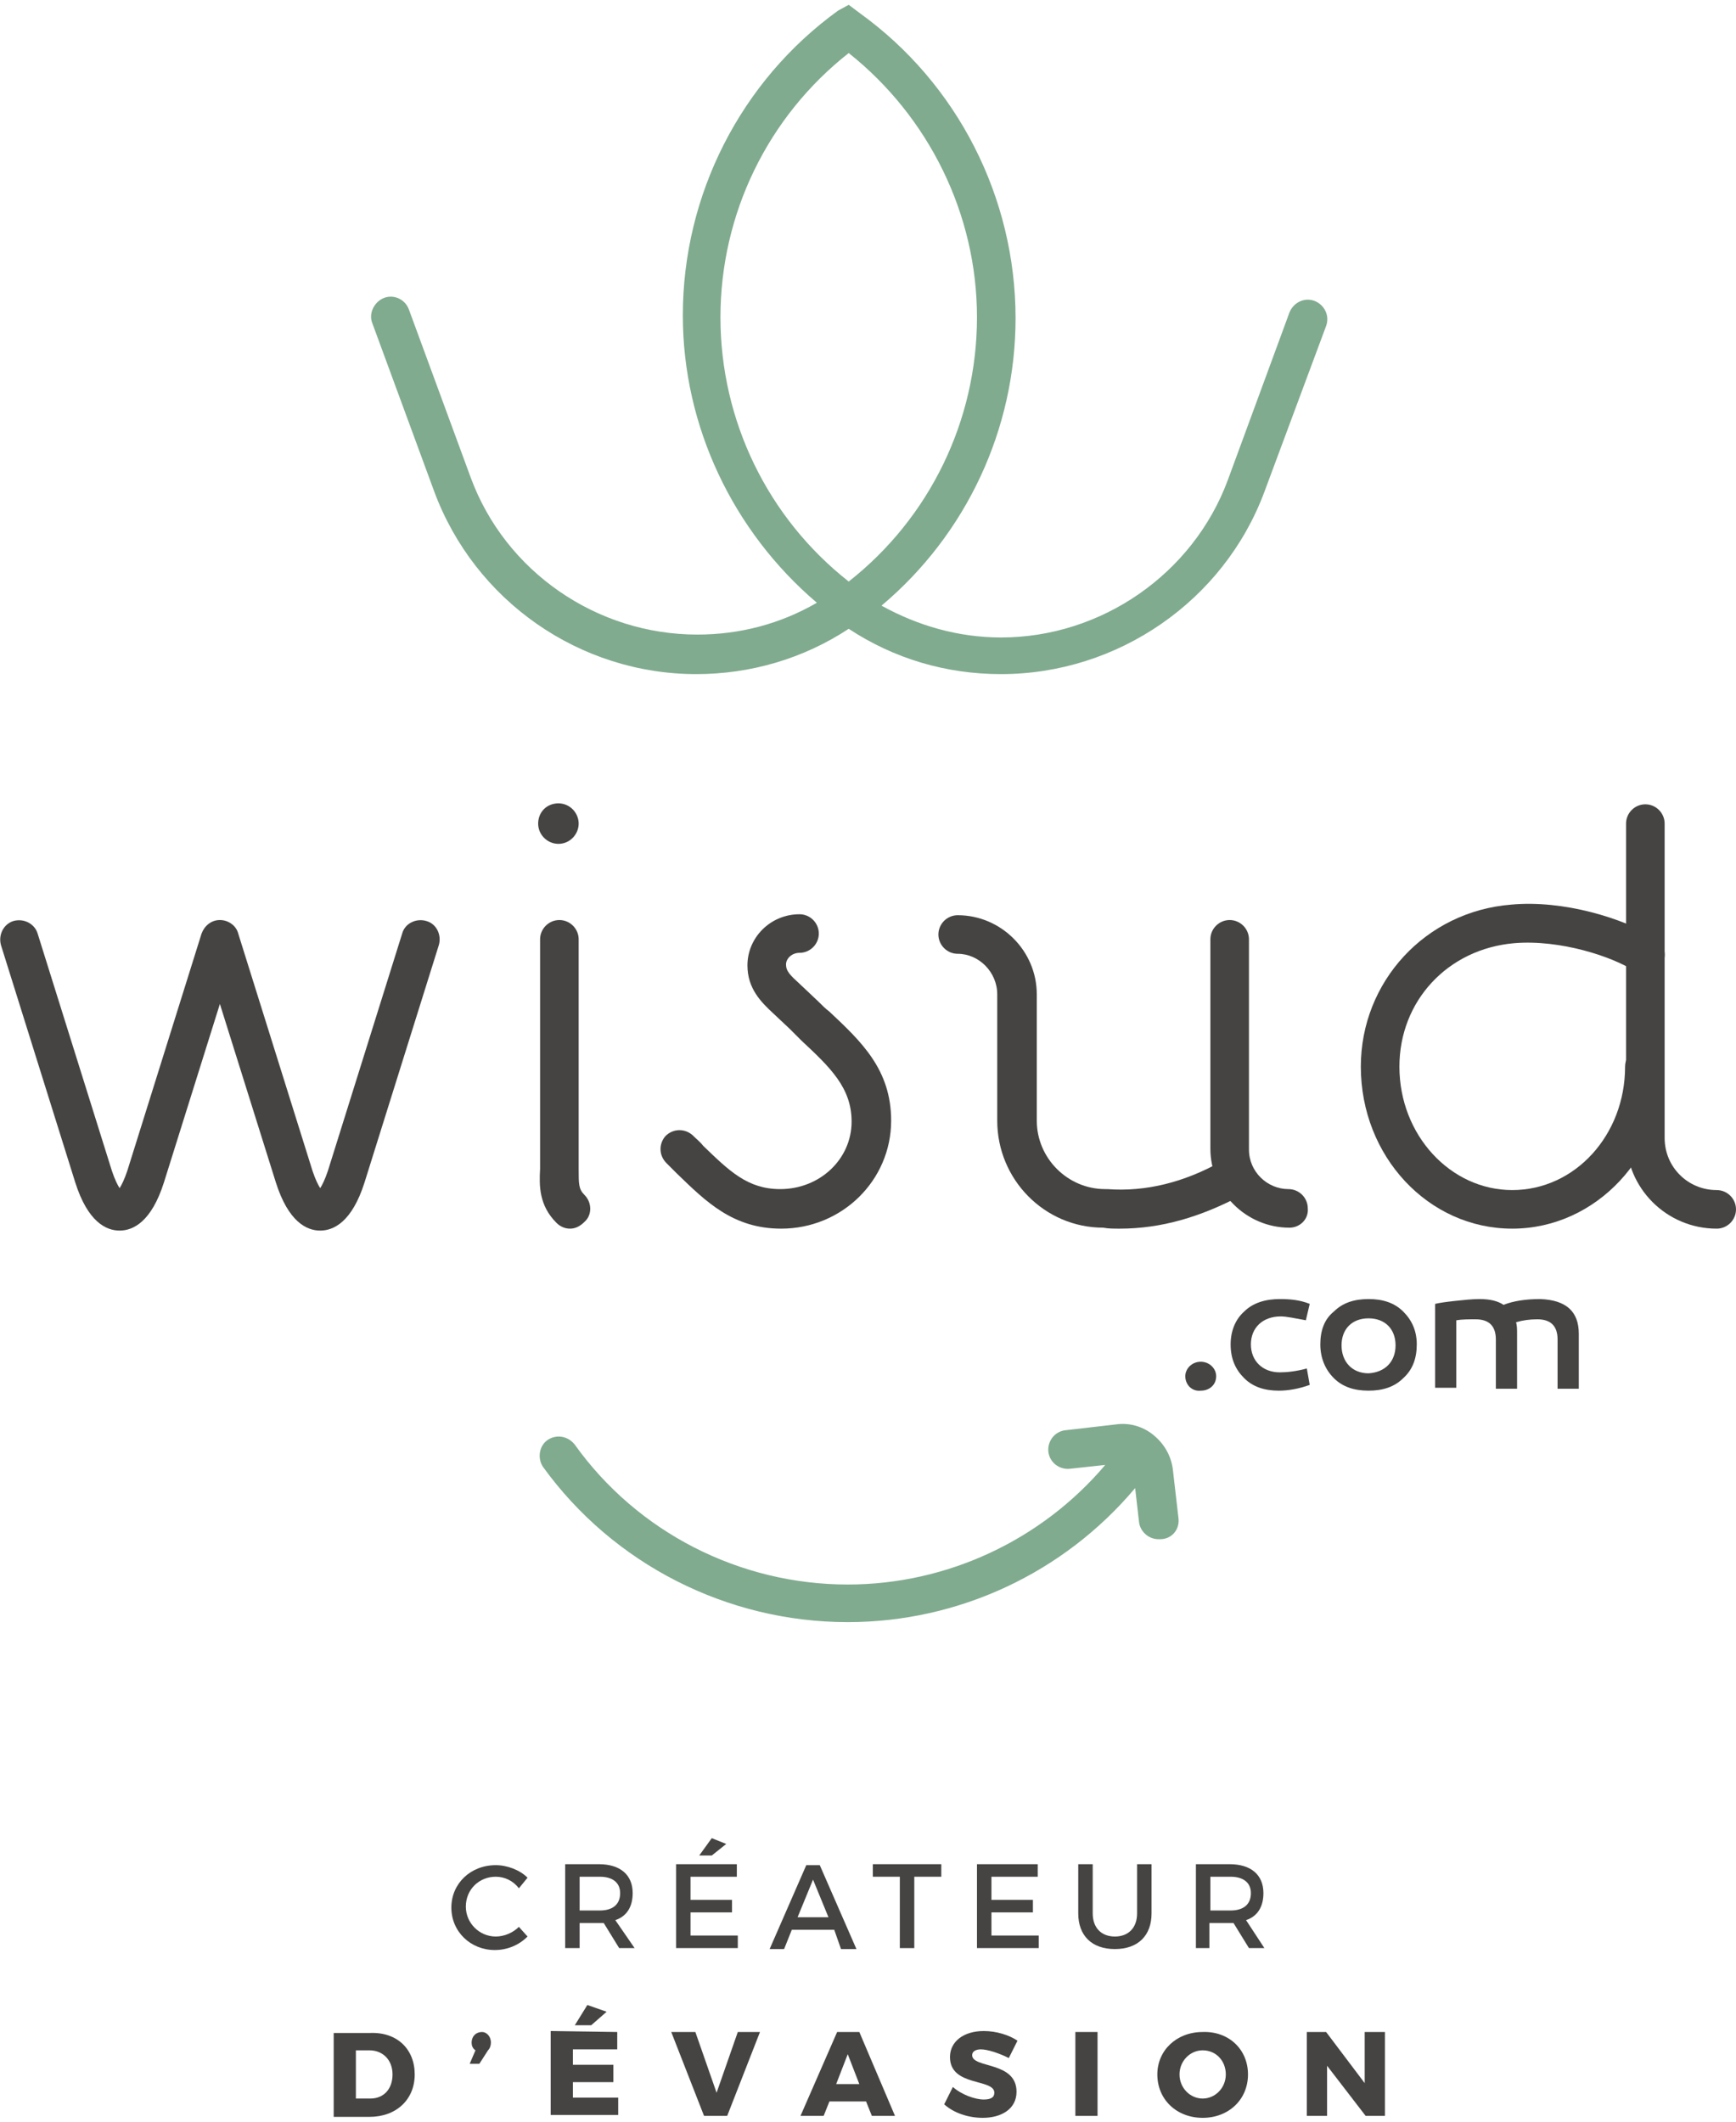 <?xml version="1.0" encoding="utf-8"?>
<!-- Generator: Adobe Illustrator 22.0.1, SVG Export Plug-In . SVG Version: 6.00 Build 0)  -->
<svg version="1.1" id="Calque_1" xmlns="http://www.w3.org/2000/svg" xmlns:xlink="http://www.w3.org/1999/xlink" x="0px" y="0px"
	 viewBox="0 0 180 220" style="enable-background:new 0 0 180 220;" xml:space="preserve">
<style type="text/css">
	.st0{fill:#80AB8F;}
	.st1{fill:#464443;}
</style>
<g>
	<g>
		<g>
			<g>
				<path class="st0" d="M122.2,157.5l-0.6-5.2c-0.2-1.4-0.9-2.6-2-3.5c-1.1-0.9-2.5-1.3-3.9-1.1l-5.2,0.6c-1.1,0.1-1.9,1.1-1.8,2.2
					c0.1,1.1,1.1,1.9,2.2,1.8l3.7-0.4c-6.6,7.8-16.4,12.4-26.7,12.4c-11.2,0-21.8-5.4-28.3-14.5c-0.7-0.9-1.9-1.1-2.8-0.5
					c-0.9,0.6-1.1,1.9-0.5,2.8c7.3,10.1,19.1,16.1,31.6,16.1c11.5,0,22.4-5.1,29.8-13.9l0.4,3.5c0.1,1,1,1.8,2,1.8
					c0.1,0,0.2,0,0.2,0C121.5,159.6,122.3,158.6,122.2,157.5z"/>
				<g>
					<path class="st0" d="M103.8,69.9c-5.7,0-11.1-1.6-15.8-4.7c-4.7,3.1-10.2,4.7-15.8,4.7c-12.1,0-23-7.6-27.2-19l-6.4-17.4
						c-0.4-1,0.2-2.2,1.2-2.6c1-0.4,2.2,0.1,2.6,1.2l6.4,17.4c3.6,9.8,13.1,16.3,23.5,16.3c4.4,0,8.6-1.1,12.4-3.3
						c-8.7-7.4-13.9-18.3-13.9-29.8c0-12.5,6-24.3,16.1-31.6L88,0.5l1.2,0.9c10.1,7.3,16.1,19.1,16.1,31.6
						c0,11.5-5.1,22.4-13.9,29.8c3.8,2.1,8,3.3,12.4,3.3c10.4,0,19.9-6.6,23.5-16.3l6.4-17.4c0.4-1,1.5-1.6,2.6-1.2
						c1,0.4,1.6,1.5,1.2,2.6L131.1,51C126.9,62.3,115.9,69.9,103.8,69.9z M88,5.5c-8.4,6.6-13.3,16.7-13.3,27.4
						c0,10.7,4.9,20.8,13.3,27.4c8.4-6.6,13.3-16.7,13.3-27.4S96.3,12.1,88,5.5z"/>
				</g>
			</g>
			<g>
				<g>
					<g>
						<path class="st1" d="M122.9,142.7c0-0.8,0.7-1.5,1.6-1.5c0.9,0,1.6,0.7,1.6,1.5c0,0.9-0.7,1.5-1.6,1.5
							C123.6,144.3,122.9,143.6,122.9,142.7z"/>
					</g>
					<g>
						<path class="st1" d="M135.4,136.9c-1.1-0.2-2-0.4-2.6-0.4c-1.9,0-3.1,1.2-3.1,2.9c0,1.7,1.2,2.9,3,2.9c0.7,0,1.7-0.1,2.8-0.4
							l0.3,1.7c-1.1,0.4-2.2,0.6-3.2,0.6c-1.5,0-2.7-0.4-3.6-1.3c-0.9-0.9-1.4-2-1.4-3.5c0-1.4,0.5-2.6,1.4-3.4
							c0.9-0.9,2.2-1.3,3.7-1.3c1.1,0,2.1,0.1,3.1,0.5L135.4,136.9z"/>
					</g>
					<g>
						<path class="st1" d="M145.5,136c0.9,0.9,1.4,2,1.4,3.4c0,1.4-0.4,2.6-1.4,3.5c-0.9,0.9-2.1,1.3-3.6,1.3
							c-1.5,0-2.7-0.4-3.6-1.3c-0.9-0.9-1.4-2.1-1.4-3.5c0-1.4,0.4-2.6,1.4-3.4c0.9-0.9,2.1-1.3,3.6-1.3
							C143.4,134.7,144.6,135.1,145.5,136z M144.7,139.5c0-1.7-1.1-2.8-2.8-2.8c-1.7,0-2.8,1.1-2.8,2.8c0,1.7,1.1,2.9,2.8,2.9
							C143.6,142.3,144.7,141.2,144.7,139.5z"/>
					</g>
					<g>
						<path class="st1" d="M163.7,138.3v5.7h-2.2v-5.1c0-1.4-0.7-2.1-2.1-2.1c-0.8,0-1.5,0.1-2.2,0.3c0.1,0.4,0.1,0.7,0.1,1.2v5.7
							h-2.2v-5.1c0-1.4-0.7-2.1-2.1-2.1c-0.7,0-1.4,0-2,0.1v7h-2.2v-8.7c0.4-0.1,1.1-0.2,2-0.3c1-0.1,1.8-0.2,2.6-0.2
							c1.1,0,1.9,0.2,2.5,0.6c1-0.4,2.3-0.6,3.8-0.6C162.4,134.8,163.7,136,163.7,138.3z"/>
					</g>
					<g>
						<g>
							<path class="st1" d="M156.8,127.4c-8.7,0-15.7-7.5-15.7-16.8c0-8.8,6.7-16.1,15.6-16.8c5.4-0.5,11.6,1.4,15,3.5
								c0.9,0.6,1.2,1.8,0.6,2.8c-0.6,0.9-1.8,1.2-2.8,0.6c-2.3-1.5-7.7-3.3-12.5-2.9c-6.9,0.6-11.9,6-11.9,12.8
								c0,7.1,5.3,12.8,11.7,12.8c6.5,0,11.7-5.7,11.7-12.8c0-1.1,0.9-2,2-2c1.1,0,2,0.9,2,2C172.6,119.8,165.5,127.4,156.8,127.4z"
								/>
						</g>
						<g>
							<path class="st1" d="M178,127.4c-5.2,0-9.4-4.2-9.4-9.4V85.4c0-1.1,0.9-2,2-2c1.1,0,2,0.9,2,2V118c0,3,2.4,5.4,5.4,5.4
								c1.1,0,2,0.9,2,2C180,126.5,179.1,127.4,178,127.4z"/>
						</g>
					</g>
					<g>
						<path class="st1" d="M12.4,127.6c-1.4,0-3.3-0.9-4.6-5L0.1,98c-0.3-1.1,0.3-2.2,1.3-2.5c1.1-0.3,2.2,0.3,2.5,1.3l7.7,24.6
							c0.3,0.9,0.6,1.5,0.8,1.8c0.2-0.3,0.5-0.9,0.8-1.8l7.7-24.6c0.3-0.8,1-1.4,1.9-1.4l0,0c0.9,0,1.7,0.6,1.9,1.4l7.7,24.6
							c0.3,0.9,0.6,1.5,0.8,1.8c0.2-0.3,0.5-0.9,0.8-1.8l7.7-24.6c0.3-1.1,1.5-1.6,2.5-1.3c1.1,0.3,1.6,1.5,1.3,2.5l-7.7,24.6
							c-1.3,4.1-3.2,5-4.6,5c-1.4,0-3.3-0.9-4.6-5l-5.8-18.5L17,122.6C15.7,126.7,13.8,127.6,12.4,127.6L12.4,127.6z"/>
					</g>
					<g>
						<g>
							<path class="st1" d="M60,85.4c0,1.1-0.9,2.1-2.1,2.1c-1.1,0-2.1-0.9-2.1-2.1s0.9-2.1,2.1-2.1C59.1,83.3,60,84.3,60,85.4z"/>
						</g>
						<g>
							<path class="st1" d="M59.1,127.4c-0.5,0-1-0.2-1.4-0.6c-1.8-1.8-1.8-3.8-1.7-5.6l0-0.4c0-0.1,0-0.1,0-0.2V97.4
								c0-1.1,0.9-2,2-2c1.1,0,2,0.9,2,2v23c0,0.1,0,0.1,0,0.2l0,0.6c0,1.6,0,2.1,0.6,2.7c0.8,0.8,0.8,2.1,0,2.8
								C60.1,127.2,59.6,127.4,59.1,127.4z"/>
						</g>
					</g>
					<g>
						<g>
							<path class="st1" d="M133.7,127.3c-4.5,0-8.2-3.7-8.2-8.2V97.4c0-1.1,0.9-2,2-2c1.1,0,2,0.9,2,2v21.8c0,2.3,1.9,4.1,4.1,4.1
								c1.1,0,2,0.9,2,2C135.7,126.4,134.8,127.3,133.7,127.3z"/>
						</g>
						<g>
							<path class="st1" d="M116.1,127.4c-0.6,0-1.2,0-1.7-0.1c-6.1,0-11-5-11-11.1v-13.1c0-2.3-1.9-4.2-4.1-4.2c-1.1,0-2-0.9-2-2
								s0.9-2,2-2c4.5,0,8.2,3.7,8.2,8.2v13.1c0,3.9,3.2,7.1,7.1,7.1c0.1,0,0.1,0,0.2,0c4,0.3,8-0.7,11.9-2.9c1-0.6,2.2-0.2,2.8,0.7
								c0.6,1,0.2,2.2-0.7,2.8C124.5,126.2,120.4,127.4,116.1,127.4z"/>
						</g>
					</g>
					<g>
						<path class="st1" d="M81,127.4c-5,0-7.8-2.8-10.8-5.7c-0.4-0.4-0.7-0.7-1.1-1.1c-0.8-0.8-0.8-2-0.1-2.8c0.8-0.8,2-0.8,2.8-0.1
							c0.4,0.4,0.8,0.7,1.1,1.1c2.7,2.6,4.6,4.5,8,4.5c4.1,0,7.4-3.1,7.4-7c0-3.5-2.2-5.6-5.2-8.4c-0.4-0.4-0.8-0.8-1.2-1.2
							l-1.7-1.6c-1.3-1.2-2.7-2.6-2.7-5c0-2.9,2.4-5.3,5.4-5.3c1.1,0,2,0.9,2,2c0,1.1-0.9,2-2,2c-0.8,0-1.4,0.6-1.4,1.2
							c0,0.7,0.4,1.1,1.5,2.1l1.8,1.7c0.4,0.4,0.8,0.8,1.2,1.1c3.3,3.1,6.4,6,6.4,11.3C92.4,122.4,87.3,127.4,81,127.4z"/>
					</g>
				</g>
			</g>
		</g>
	</g>
	<g>
		<path class="st1" d="M51.4,194.6c-1.7,0-3.1,1.3-3.1,3.1c0,1.7,1.4,3.1,3.1,3.1c0.9,0,1.8-0.4,2.4-1l0.9,1
			c-0.9,0.9-2.1,1.4-3.4,1.4c-2.5,0-4.5-1.9-4.5-4.4c0-2.5,2-4.4,4.6-4.4c1.2,0,2.5,0.5,3.3,1.3l-0.9,1.1
			C53.2,195,52.3,194.6,51.4,194.6z"/>
		<path class="st1" d="M64.2,202l-1.6-2.6c-0.1,0-0.3,0-0.4,0h-2.1v2.6h-1.5v-8.7h3.5c2.2,0,3.5,1.1,3.5,3c0,1.4-0.6,2.4-1.8,2.8
			l2,2.9H64.2z M62.2,198.1c1.3,0,2.1-0.6,2.1-1.8c0-1.1-0.8-1.7-2.1-1.7h-2.1v3.5H62.2z"/>
		<path class="st1" d="M76.4,193.3v1.3h-4.8v2.4h4.3v1.3h-4.3v2.4h4.9v1.3h-6.4v-8.7L76.4,193.3L76.4,193.3z M75.3,191.2l-1.5,1.2
			h-1.3l1.3-1.8L75.3,191.2z"/>
		<path class="st1" d="M86.5,200.1h-4.4l-0.8,2h-1.5l3.8-8.7H85l3.8,8.7h-1.6L86.5,200.1z M85.9,198.8l-1.6-3.9l-1.6,3.9H85.9z"/>
		<path class="st1" d="M97.6,193.3v1.3h-2.8v7.4h-1.5v-7.4h-2.8v-1.3H97.6z"/>
		<path class="st1" d="M107.6,193.3v1.3h-4.8v2.4h4.3v1.3h-4.3v2.4h4.9v1.3h-6.4v-8.7L107.6,193.3L107.6,193.3z"/>
		<path class="st1" d="M115.6,200.8c1.4,0,2.3-0.9,2.3-2.4v-5.1h1.5v5.1c0,2.3-1.4,3.7-3.8,3.7c-2.4,0-3.8-1.4-3.8-3.7v-5.1h1.5v5.1
			C113.3,199.9,114.2,200.8,115.6,200.8z"/>
		<path class="st1" d="M129.5,202l-1.6-2.6c-0.1,0-0.3,0-0.4,0h-2.1v2.6H124v-8.7h3.5c2.2,0,3.5,1.1,3.5,3c0,1.4-0.6,2.4-1.8,2.8
			l1.9,2.9H129.5z M127.6,198.1c1.3,0,2.1-0.6,2.1-1.8c0-1.1-0.8-1.7-2.1-1.7h-2.1v3.5H127.6z"/>
		<path class="st1" d="M43,215.1c0,2.6-1.9,4.4-4.7,4.4h-3.7v-8.7h3.8C41.2,210.7,43,212.5,43,215.1z M40.7,215.1
			c0-1.5-1-2.5-2.4-2.5h-1.4v5h1.5C39.8,217.6,40.7,216.6,40.7,215.1z"/>
		<path class="st1" d="M50.9,211.8c0,0.3-0.1,0.6-0.3,0.8l-0.9,1.4h-1l0.6-1.4c-0.3-0.2-0.4-0.5-0.4-0.8c0-0.6,0.4-1.1,1.1-1.1
			C50.4,210.7,50.9,211.1,50.9,211.8z"/>
		<path class="st1" d="M64,210.7v1.8h-4.6v1.6h4.2v1.8l-4.2,0v1.6h4.7v1.8h-7v-8.7L64,210.7L64,210.7z M62.9,208.6l-1.6,1.4h-1.7
			l1.3-2.1L62.9,208.6z"/>
		<path class="st1" d="M72.1,210.7l2.2,6.3l2.2-6.3h2.3l-3.4,8.7h-2.4l-3.4-8.7H72.1z"/>
		<path class="st1" d="M89.8,217.9H86l-0.6,1.5H83l3.8-8.7h2.3l3.7,8.7h-2.4L89.8,217.9z M89.1,216.1l-1.2-3.1l-1.2,3.1H89.1z"/>
		<path class="st1" d="M101.7,212.5c-0.5,0-0.9,0.2-0.9,0.6c0,1.4,4.6,0.6,4.6,3.8c0,1.8-1.6,2.7-3.5,2.7c-1.5,0-3-0.5-4-1.4
			l0.9-1.8c0.9,0.8,2.3,1.3,3.2,1.3c0.7,0,1.1-0.2,1.1-0.7c0-1.5-4.6-0.6-4.6-3.7c0-1.6,1.4-2.7,3.5-2.7c1.3,0,2.6,0.4,3.5,1
			l-0.9,1.8C103.6,212.9,102.4,212.5,101.7,212.5z"/>
		<path class="st1" d="M113.8,210.7v8.7h-2.3v-8.7H113.8z"/>
		<path class="st1" d="M129.4,215.1c0,2.6-2,4.5-4.7,4.5c-2.7,0-4.7-1.9-4.7-4.5c0-2.5,2-4.4,4.7-4.4
			C127.4,210.6,129.4,212.5,129.4,215.1z M122.3,215.1c0,1.4,1.1,2.5,2.4,2.5c1.3,0,2.4-1.1,2.4-2.5c0-1.4-1-2.5-2.4-2.5
			C123.4,212.6,122.3,213.7,122.3,215.1z"/>
		<path class="st1" d="M137.5,210.7l4,5.3v-5.3h2.1v8.7h-2l-4-5.2v5.2h-2.1v-8.7H137.5z"/>
	</g>
</g>
</svg>
